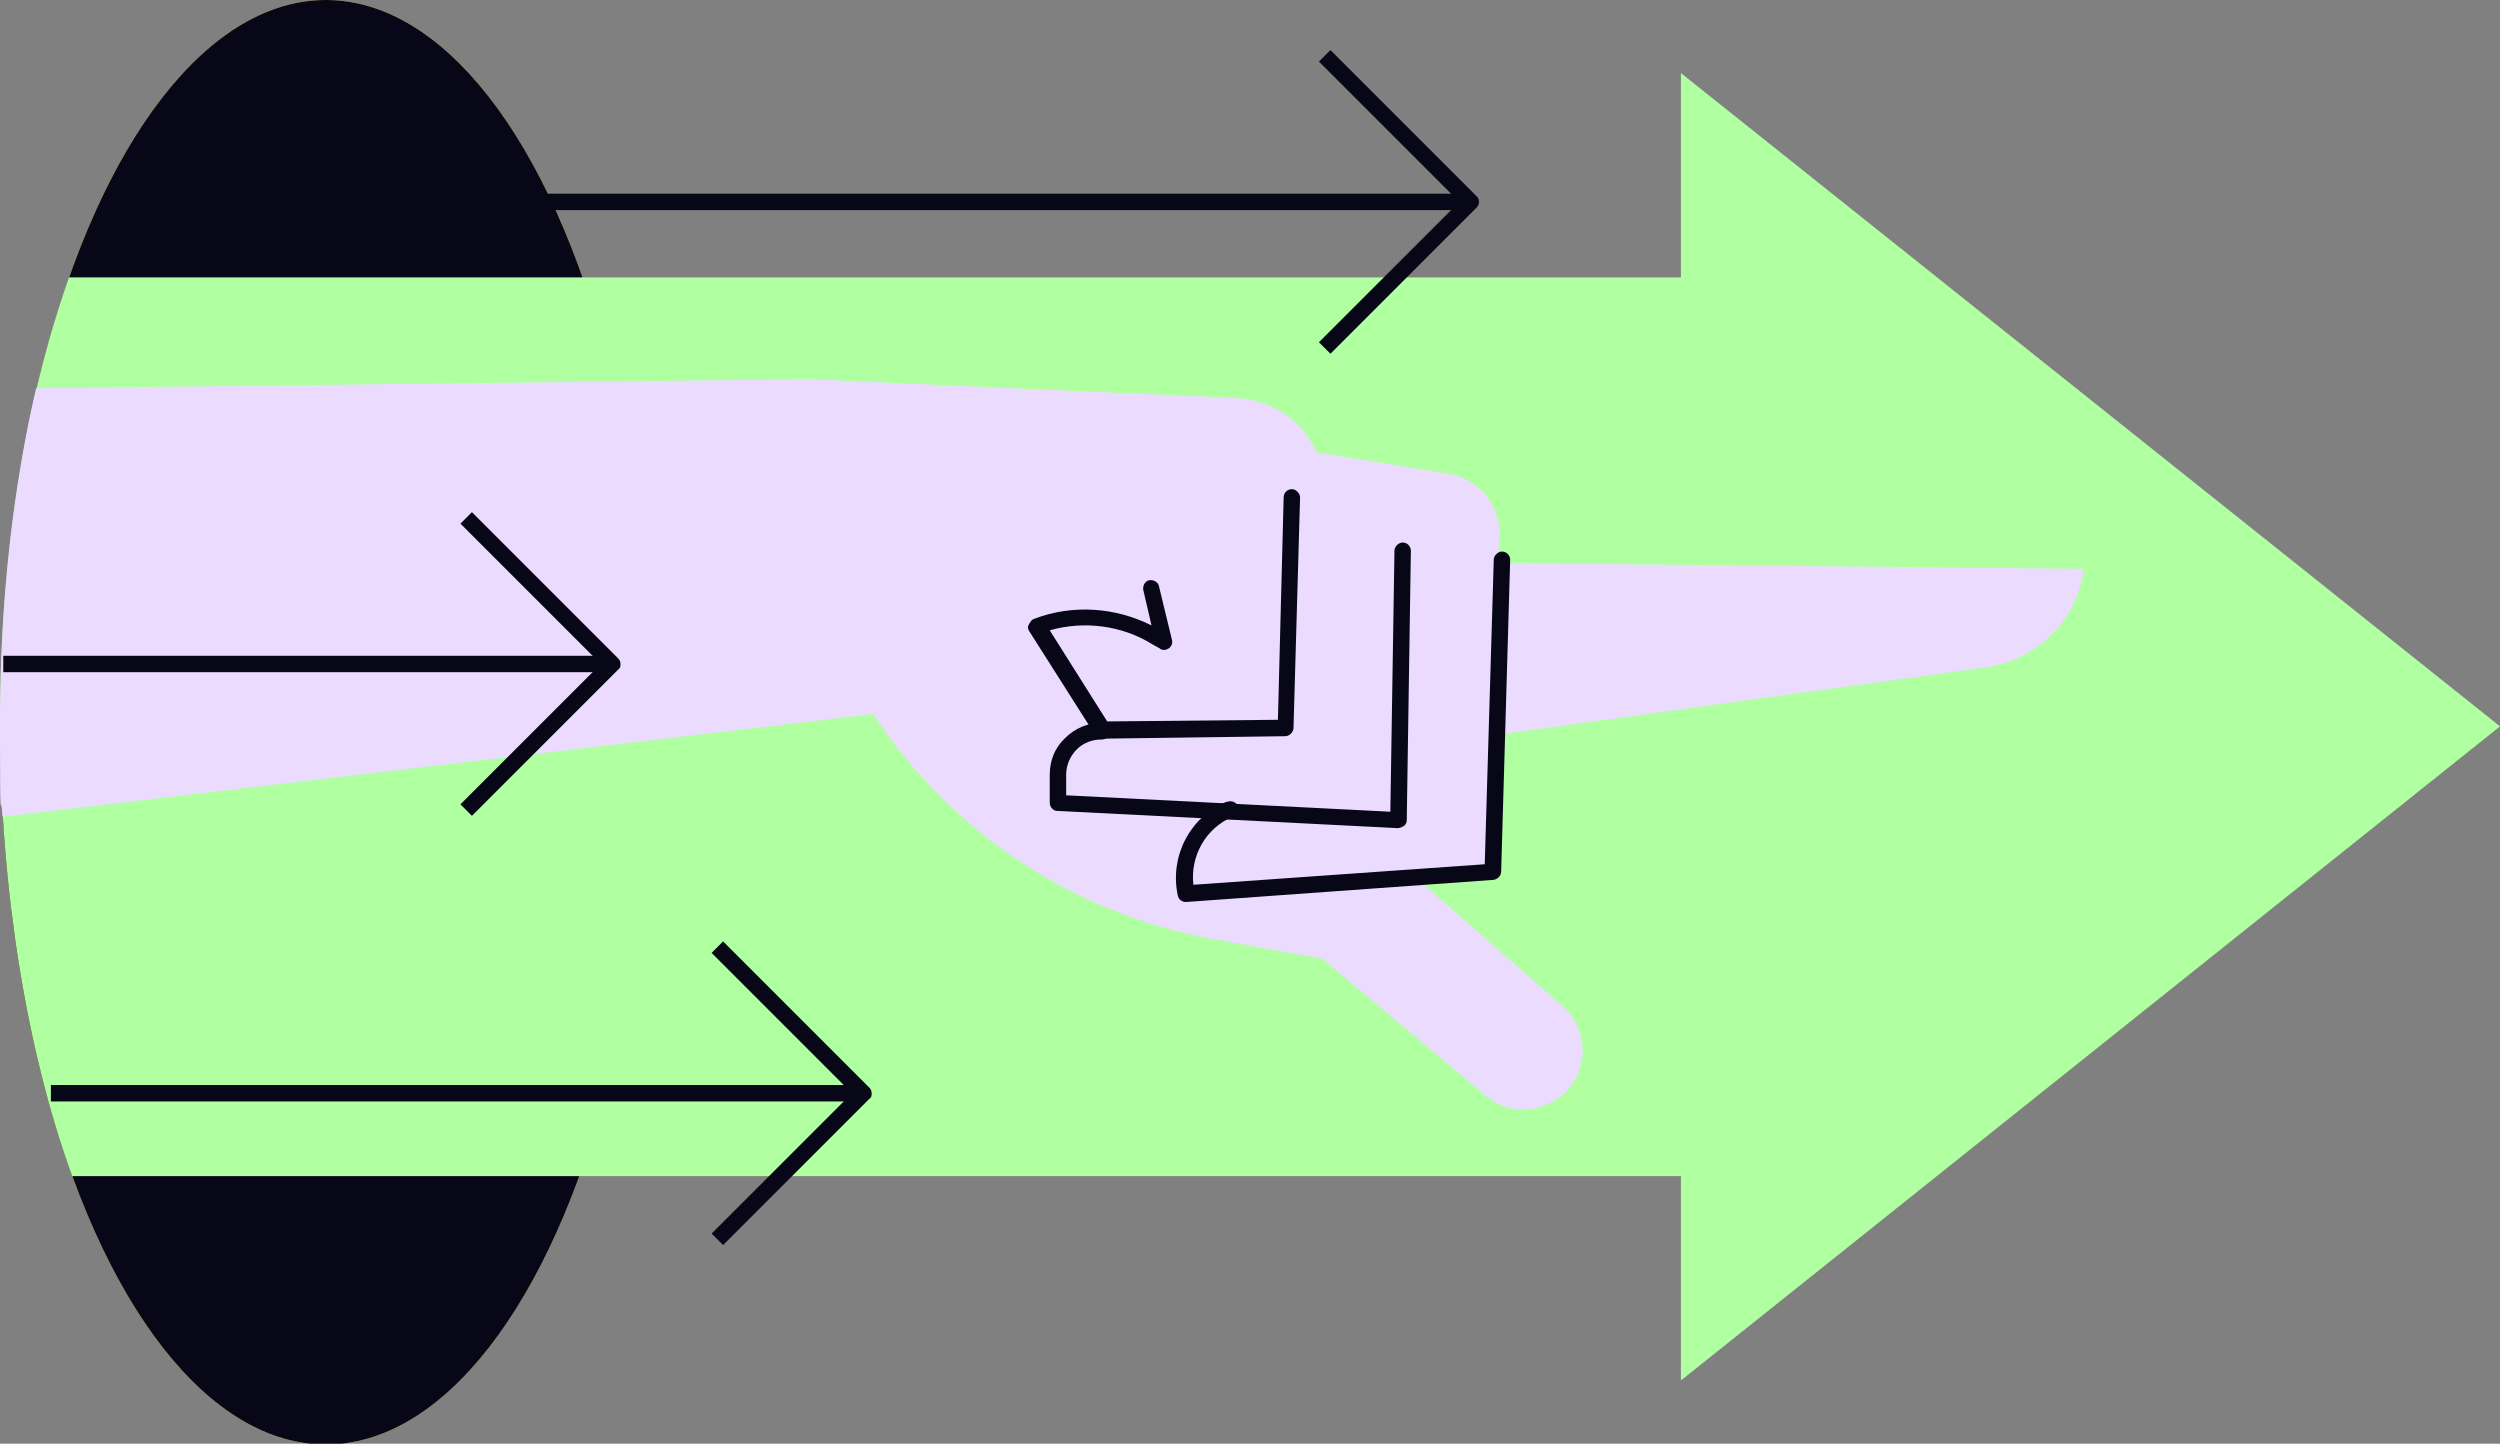 <svg xmlns="http://www.w3.org/2000/svg" viewBox="0 0 304.6 175.9"><rect x="0" y="0" width="304.6" height="175.9" fill="#808080" stroke="none"/><defs><style>      .cls-1 {        fill: #080717;      }      .cls-2 {        fill: #f6f3e4;      }      .cls-3 {        fill: #fccc42;      }      .cls-4 {        fill: #ebdcff;      }      .cls-5 {        fill: #b0ffa1;      }      .cls-6 {        display: none;      }    </style></defs><g><g id="Capa_1"><g id="Layer_4" class="cls-6"><rect class="cls-2" x="4" y="-25.5" width="302.9" height="234.1"></rect></g><g id="Layer_2"><g><polygon class="cls-5" points="304.6 88.5 204.8 8.9 204.8 168.2 304.6 88.5"></polygon><ellipse class="cls-3" cx="39.7" cy="88" rx="39.7" ry="88"></ellipse><ellipse class="cls-1" cx="39.7" cy="88" rx="39.7" ry="88"></ellipse><path class="cls-5" d="M8.4,33.8C3.1,48.8,0,67.5,0,88s3.3,40.2,8.8,55.3h210V33.8H8.4Z"></path><path class="cls-4" d="M182.5,68.6l.2-2.9c.3-3.9-2.4-7.4-6.3-8l-16-2.6c-1.7-3.9-5.5-6.4-9.7-6.6l-52.3-2.3-94,1.1C1.6,59.3,0,73.2,0,88s.1,7.7.3,11.5l106.1-12.5c9.4,14.4,24.4,24.3,41.3,27.4l13.4,2.4,19.9,16.7c2.6,2.2,6.3,2.2,9,.2h0c3.6-2.7,3.8-8.1.4-11.1l-17.8-15.6,9.2-.8.7-16.7,59.5-8.2c6.2-.9,11.1-5.7,11.9-12h0l-71.4-.7Z"></path><path class="cls-1" d="M134.2,90c-.3,0-.7-.2-.8-.5l-8-12.6c-.2-.3-.2-.6,0-.9s.3-.5.6-.6c4.7-1.8,9.9-1.4,14.3.8l-1-4.3c-.1-.5.2-1.1.7-1.2s1.1.2,1.2.7l1.6,6.6c.1.4-.1.8-.4,1-.3.2-.8.3-1.1,0l-.9-.5c-3.7-2.3-8.3-2.9-12.5-1.7l7,11.1,20.8-.2.7-27.1c0-.6.5-1,1-1s1,.5,1,1l-.8,28.1c0,.5-.5,1-1,1l-22.3.3h0Z"></path><path class="cls-1" d="M170.3,100.9s-.1,0,0,0l-41.5-2.1c-.5,0-.9-.5-.9-1v-3.4c0-1.7.6-3.3,1.9-4.5,1.2-1.2,2.9-1.9,4.5-1.8.6,0,1,.5,1,1s-.5,1-1,1h-.1c-1.1,0-2.2.4-3,1.2-.8.8-1.3,1.9-1.3,3.1v2.5l39.5,2,.5-31.8c0-.5.5-1,1-1h0c.6,0,1,.5,1,1l-.5,32.8c0,.3-.1.5-.3.7-.3.2-.6.3-.8.3Z"></path><path class="cls-1" d="M144.5,109.9c-.5,0-.9-.3-1-.8-1-4.7,1.4-9.5,5.9-11.4h.1c.5-.2,1.1,0,1.3.5s0,1.1-.5,1.3h-.1c-3.3,1.4-5.2,4.8-4.8,8.3l35.5-2.5,1.1-37.1c0-.5.5-1,1-1h0c.6,0,1,.5,1,1l-1.1,38c0,.5-.4.9-.9,1l-37.5,2.7h0Z"></path><path class="cls-1" d="M162.1,43.1l-1.4-1.4,17.1-17.1-17.1-17.1,1.4-1.4,17.8,17.8c.2.2.3.4.3.7s-.1.5-.3.7l-17.8,17.8Z"></path><rect class="cls-1" x="55.9" y="23.6" width="122.1" height="2"></rect><path class="cls-1" d="M88.1,151.7l-1.4-1.4,17.1-17.1-17.1-17.1,1.4-1.4,17.8,17.8c.2.2.3.4.3.7s0,.5-.3.7l-17.8,17.8Z"></path><rect class="cls-1" x="6.2" y="132.2" width="97.7" height="2"></rect><path class="cls-1" d="M57.5,99.4l-1.4-1.4,17.1-17.1-17.1-17.1,1.4-1.4,17.8,17.8c.2.2.3.4.3.7s0,.5-.3.7l-17.8,17.8Z"></path><rect class="cls-1" x=".4" y="79.9" width="72.9" height="2"></rect></g></g></g></g></svg>